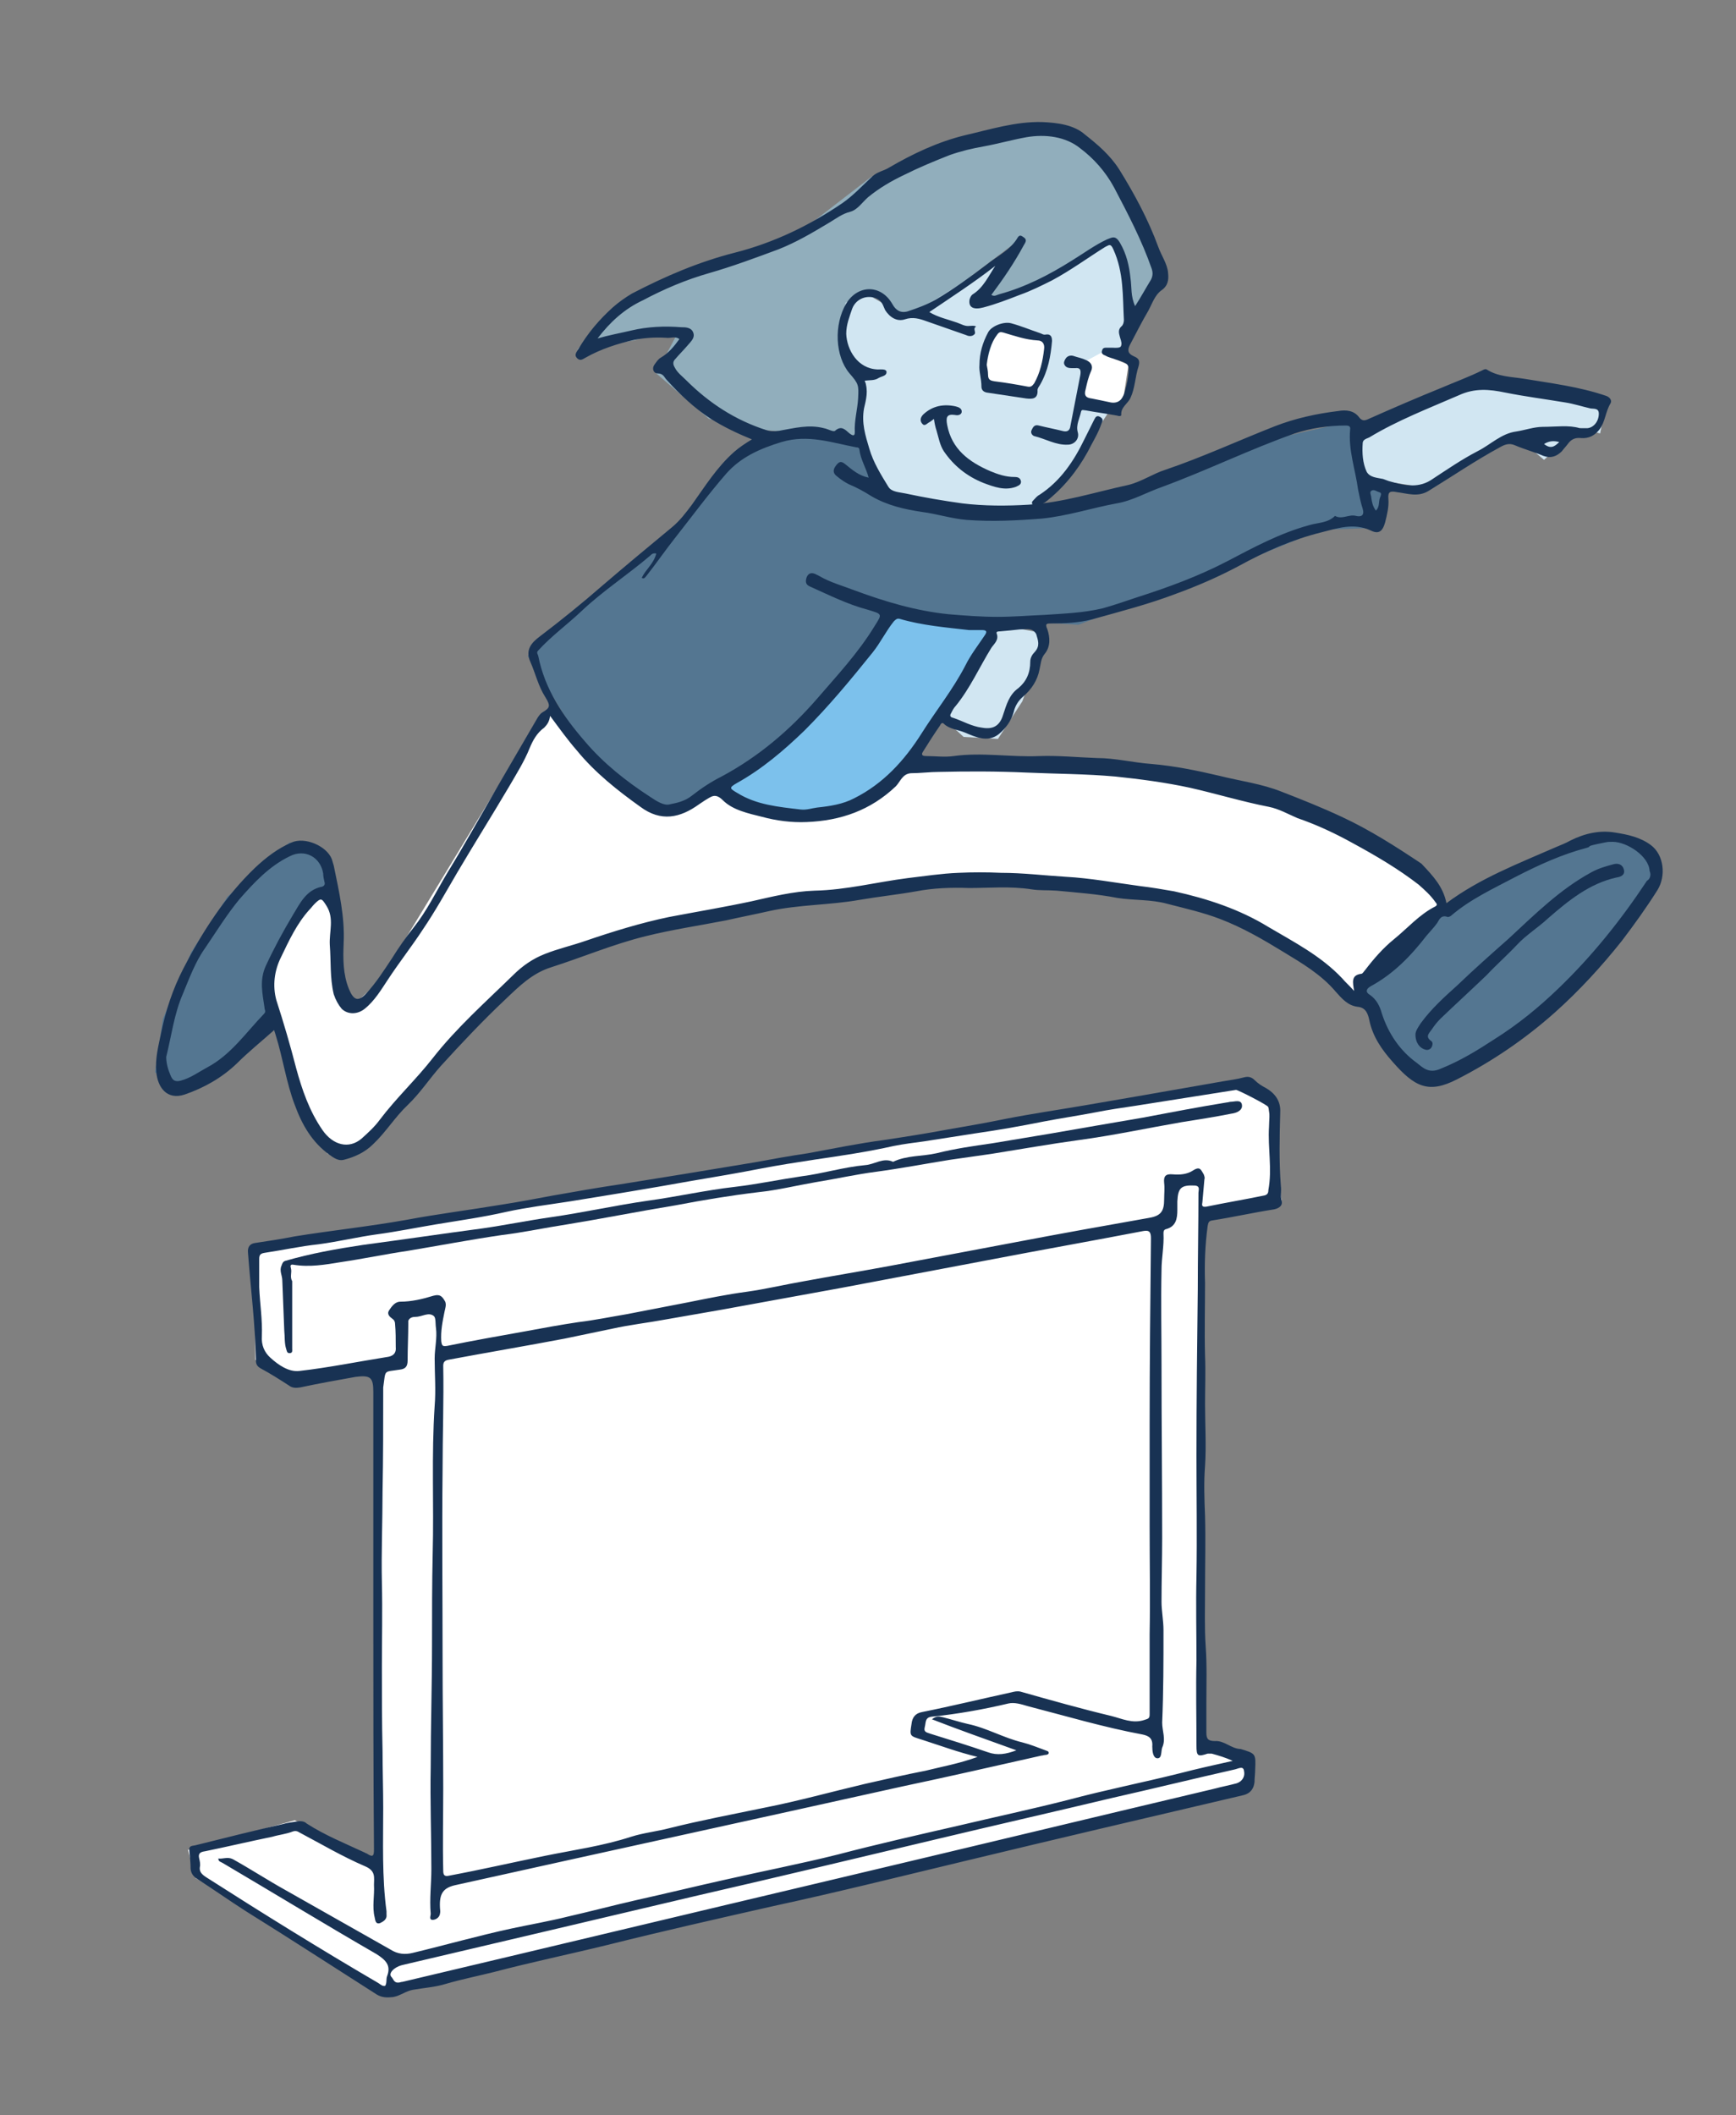 <?xml version="1.0" encoding="UTF-8"?>
<svg xmlns="http://www.w3.org/2000/svg" xmlns:xlink="http://www.w3.org/1999/xlink" version="1.1" id="Ebene_1" x="0px" y="0px" viewBox="0 0 263.2 320.6" style="enable-background:new 0 0 263.2 320.6;" xml:space="preserve">
<rect x="0" y="0" width="263.2" height="320.6" fill="#808080" stroke="none"/>
<style type="text/css">
	.st0{fill:#547691;}
	.st1{fill:#91AEBC;}
	.st2{fill:#D1E6F2;}
	.st3{fill:#FFFFFF;}
	.st4{fill:#7CC1EC;}
	.st5{fill:#183253;}
</style>
<g id="Ebene_2">
	<polyline class="st0" points="129.6,66.4 116.2,66.2 110.7,70.2 101.6,81 80,99.4 88.7,113.5 95.6,119.9 101.6,123 116.3,115.2    135.6,93 163.5,94.7 187.8,85.4 200.3,80.3 208.8,80 210.5,73.7 205.8,72.3 205.1,63.8 191,67 169.2,75.4 153.5,77.8 133.6,75.3    132,69.6  "></polyline>
	<polyline class="st0" points="205.5,148.4 217.7,137.9 239.9,127.9 247.8,127.1 251.2,130.6 251.2,133.6 241.7,146.2 226.7,158.6    219.9,162.1 215.2,163.8  "></polyline>
	<polyline class="st0" points="49.8,134.4 48.6,129.1 43.9,127.7 34.5,135.9 29,144.3 24.7,154.4 23.5,162.5 26.4,165.5 33.2,162.1    41.4,156.1 40.7,148.4 45.8,137.2  "></polyline>
	<polyline class="st1" points="87.5,53 95.7,44.6 118.1,37.6 132.1,26.8 151.3,19.4 162.3,20 169.5,25.8 176.9,41.5 171.3,48    169.5,37 157,42.8 148.1,46.1 155.1,35.9 142.7,45.3 136.5,48.1 132.8,44.9 128.3,47.4 127.7,53.5 131.3,58.2 129.6,66.4    116.2,65.2 107.5,63.5 99.5,56.6 103.2,49.6 96.1,51.6  "></polyline>
	<polyline class="st2" points="206.5,67 205.8,72.3 216.7,74 229.8,66.1 234.1,69.7 239.5,64.9 242.6,65.7 243.6,60.6 224.9,57.6    208.6,64  "></polyline>
	<polyline class="st2" points="148,45.9 157,42.8 168.8,36.8 171.1,45.4 169.7,54.1 167.9,53.6 165.4,55.3 163.3,61.7 168.2,62.3    163.2,69.8 157.5,76.4 153.5,77.8 139.8,76.7 133.6,75.3 129.6,65.4 131.3,58.2 127.7,53.5 128.2,45.9 130.8,44.2 137.5,48.1    146.5,42.5 153.3,38 151.9,40.8  "></polyline>
	<polyline class="st3" points="152.1,49.3 158.6,51.7 158.5,55.1 156.3,60.1 149.8,58.9 149.5,55.3 150.9,50.4  "></polyline>
	<polyline class="st2" points="150.2,96.3 151.5,94.7 158.7,96.1 157,100.8 155,106.3 151.3,112 146.1,111.7 142.5,108.4    148.9,98.1  "></polyline>
	<polyline class="st4" points="135.6,93 151.5,94.7 146.2,104.3 135.8,119.2 125.5,123.3 115.4,123.9 109,119.2 124,107.5  "></polyline>
	<polyline class="st3" points="166.9,53.5 171.1,55.3 170.4,59.8 169.2,62.3 163.3,61.7 164.5,54.8  "></polyline>
	<polyline class="st3" points="83.4,108.5 79.7,112.3 57.7,148.5 53.1,152.8 51,149.2 51,139.4 48.8,134.4 43.3,140.7 40.7,148.4    44.1,164.2 49.7,174.9 53.3,174.7 60.2,168.1 72.4,154.3 83.3,145.4 99.8,140.9 128.9,135.1 152.9,133.6 171.7,135.5 188.2,139.4    205.3,151.1 218.9,137.1 208.3,128.2 190.7,121 172.5,117.5 153.5,116.2 138.1,116.3 129.1,122.5 121,124 112.9,122.2 109,119.2    101.6,123 92.9,118.8  "></polyline>
	<polyline class="st3" points="38.7,189.2 189.5,164.2 192.3,167.8 194.3,181.9 182.6,184.9 181.8,264.5 188.8,266.9 189.5,270.2    58.4,301.6 29.7,284.7 28.5,280.4 44.7,275.9 57,282.3 57.2,207.3 44.8,209.9 38.7,206.1  "></polyline>
</g>
<g>
	<path class="st5" d="M219.3,136.9c5.1-3.8,10.9-6,16.6-8.5c0.7-0.3,1.5-0.6,2.2-1c2.2-1.1,4.5-1.6,6.8-1.2c1.9,0.3,3.8,0.7,5.4,1.9   c2,1.5,2.3,4.7,1,6.8c-1.7,2.7-3.5,5.2-5.4,7.7c-3.1,3.9-6.5,7.6-10.2,10.9c-4.5,4-9.5,7.4-14.8,10.1c-4.3,2.2-6.4,1.2-9.8-2.7   c-1.6-1.8-3-3.8-3.5-6.3c-0.2-0.9-0.5-1.9-1.8-2c-1.5-0.2-2.4-1.3-3.3-2.3c-2.2-2.6-5.1-4.3-7.9-6c-3.1-1.9-6.2-3.7-9.6-5   c-2.6-1-5.3-1.6-8-2.3c-2.5-0.7-5.1-0.5-7.6-0.9c-3.1-0.6-6.1-0.8-9.2-1.1c-1.3-0.1-2.6,0-3.8-0.2c-3.2-0.5-6.4-0.2-9.5-0.2   c-2.7-0.1-5.4,0-8,0.5c-2.8,0.5-5.7,0.8-8.6,1.3c-4.5,0.8-9.2,0.7-13.7,1.7c-2.2,0.5-4.3,0.9-6.5,1.4c-4.1,0.8-8.2,1.4-12.2,2.4   c-4.9,1.2-9.6,3.2-14.3,4.7c-2.9,0.9-4.9,2.9-7,4.9c-3.4,3.2-6.6,6.6-9.7,10c-1.8,2-3.2,4.2-5.1,6c-1.9,1.8-3.3,4.1-5.2,5.9   c-1.3,1.3-2.9,2-4.5,2.4c-0.8,0.2-1.5-0.3-2.2-0.8c-2.6-1.9-4.1-4.5-5.2-7.5c-1.3-3.4-1.8-7.1-2.9-10.6c-0.1-0.4-0.3-0.8-0.2-0.8   c-1.9,1.7-3.9,3.3-5.7,5.1c-2.3,2.2-5,3.7-7.9,4.7c-2.7,0.9-4.1-1.1-4.3-3.4c-0.2-2,0.3-3.9,0.7-5.8c0.7-3.5,1.8-6.8,3.4-9.9   c2.9-5.6,6.3-10.9,10.9-15.3c1.6-1.5,3.4-2.9,5.5-3.8c2-0.9,5.3,0.5,6.1,2.5c0.1,0.3,0.2,0.7,0.3,1c0.8,3.9,1.7,7.8,1.5,11.8   c-0.1,2.3-0.1,4.7,0.8,6.9c0.7,1.7,1.4,2,2.6,0.7c1.5-1.6,2.7-3.5,3.9-5.3c1-1.6,2.1-3.2,3.3-4.7c2-2.5,3.4-5.4,5-8.1   c2.7-4.4,5.2-8.9,7.8-13.4c2-3.4,4-6.9,6-10.3c0.2-0.3,0.4-0.6,0.7-0.8c1.2-0.7,1.3-1,0.5-2.3c-1.1-1.7-1.5-3.6-2.3-5.4   c-0.8-1.8,0.2-2.9,1.4-3.8c3.3-2.5,6.5-5.1,9.6-7.8c3.5-3,7-5.9,10.5-8.8c1.2-1,2.1-2.2,3-3.4c2-2.8,3.8-5.7,6.4-8   c0.8-0.7,1.7-1.3,2.7-1.9c-2.2-0.9-4.3-1.9-6.2-3.1c-2.5-1.6-4.7-3.7-6.7-5.9c-0.4-0.4-0.5-1-1.4-1c-0.6,0-0.9-0.7-0.5-1.3   c0.3-0.4,0.6-0.9,1-1.1c1.2-0.7,2-1.7,2.8-2.8c-0.6-0.5-1.3-0.1-2-0.2c-1.6-0.1-3.2,0-4.8,0.3c-2.6,0.6-5.1,1.4-7.4,2.7   c-0.4,0.2-0.8,0.6-1.3,0.1c-0.5-0.5-0.1-0.9,0.2-1.4c1.4-2.4,3.2-4.5,5.2-6.3c0.9-0.8,1.9-1.5,2.9-2.1c5-2.6,10.1-4.8,15.6-6.2   c5.9-1.5,11.3-4.1,16.3-7.5c1.6-1.1,3.1-2.7,4.6-4.1c0.8-0.7,1.7-0.8,2.5-1.3c3.6-2.1,7.4-3.9,11.5-4.9c3.9-0.9,7.7-2.1,11.7-2   c2.3,0.1,4.8,0.4,6.5,1.9c1.9,1.5,3.8,3.1,5.2,5.3c2.3,3.7,4.4,7.6,5.9,11.7c0.5,1.4,1.4,2.6,1.5,4c0.1,1,0,1.9-1,2.6   c-1,0.7-1.4,2-2,3.1c-1,1.7-1.9,3.5-2.8,5.2c-0.4,0.8-0.3,1.3,0.6,1.7c0.7,0.3,1,0.6,0.7,1.6c-0.5,1.5-0.5,3.2-1.2,4.7   c-0.4,0.9-1.5,1.4-1.4,2.6c0,0.2-0.4,0.2-0.6,0.1c-1.6-0.3-3.2-0.5-4.8-0.8c-0.3,0-0.6-0.2-0.7,0.2c-0.2,1-0.8,2-0.5,3.1   c0.3,1-0.5,1.9-1.5,1.9c-1.8,0.1-3.4-0.9-5.1-1.3c-0.3-0.1-0.6-0.5-0.4-0.9c0.2-0.4,0.4-0.9,1.1-0.7c1.2,0.3,2.3,0.5,3.5,0.8   c0.7,0.2,1.2,0.1,1.3-0.8c0.5-2.6,1-5.1,1.5-7.7c0.1-0.7,0-1.1-0.8-1c-0.2,0-0.3,0-0.5,0c-0.5,0-0.9-0.1-1.1-0.5   c-0.2-0.3,0-0.7,0.2-1c0.3-0.4,0.8-0.5,1.3-0.3c0.6,0.2,1.2,0.3,1.8,0.6c0.7,0.3,1.1,0.9,0.7,1.7c-0.4,0.9-0.6,1.8-0.8,2.7   c-0.3,1,0.1,1.3,0.9,1.4c1,0.2,2,0.4,2.9,0.6c1.2,0.2,1.8-0.5,2.1-1.5c0.2-0.7,0.4-1.5,0.5-2.2c0.3-2.1,0.2-2.2-1.8-2.8   c-0.5-0.2-1.1-0.3-1.6-0.6c-0.3-0.1-0.7-0.3-0.5-0.8c0.1-0.4,0.4-0.4,0.7-0.4c0.3,0,0.6,0,0.8,0c1.5,0.1,1.7-0.1,1.2-1.6   c-0.2-0.7-0.3-1.2,0.3-1.7c0.2-0.2,0.3-0.6,0.3-0.9c-0.2-3.6,0-7.2-1.6-10.7c-0.4-0.9-0.6-0.7-1.2-0.4c-2.7,1.7-5.3,3.6-8.1,5.1   c-1.6,0.8-3.2,1.6-4.9,2.2c-1.8,0.7-3.6,1.4-5.5,1.9c-1.5,0.4-2.3,0-2.1-1.2c0.1-0.3,0.2-0.6,0.5-0.8c1.6-1,2.4-2.8,3.4-4.3   c-3.2,2.5-6.6,4.7-10,7c1.3,0.8,2.8,1.1,4.2,1.6c0.6,0.2,1.2,0.6,1.9,0.5c0.3,0,0.7-0.1,1,0.1c-0.6,0.3,0.1,0.9-0.3,1.2   c-0.3,0.3-0.8,0.3-1.2,0.1c-2-0.7-4-1.4-6-2.1c-1.1-0.4-2.1-0.7-3.3-0.3c-1.2,0.4-2.3-0.3-3-1.4c-0.3-0.6-0.4-1.3-1.2-1.7   c-1.4-0.7-3.2-0.1-3.8,1.5c-0.4,1.2-0.9,2.4-0.9,3.8c0.1,2.4,1.7,5.3,4.8,5.4c0.4,0,1.2-0.1,1.3,0.3c0.1,0.7-0.7,0.7-1.2,1   c-0.6,0.4-1.3,0.3-2.1,0.4c0.6,1.5,0.2,2.9-0.1,4.2c-0.4,2.2,0.2,4.1,0.8,6.1c0.6,2.1,1.8,4,2.9,5.8c0.5,0.8,1.7,0.8,2.6,1   c2.8,0.6,5.7,1.1,8.6,1.5c3.3,0.4,6.7,0.4,10,0.2c5.2-0.3,10.1-1.9,15.2-3c2-0.5,3.7-1.7,5.6-2.3c5.6-1.9,11-4.4,16.6-6.6   c3.1-1.2,6.3-1.9,9.6-2.3c1.2-0.2,2.4-0.1,3.2,1c0.4,0.5,0.8,0.5,1.4,0.2c3.6-1.6,7.3-3.2,11-4.7c2.1-0.9,4.3-1.7,6.3-2.7   c0.2-0.1,0.4-0.2,0.6-0.1c1.7,1.1,3.7,1.1,5.6,1.4c4.2,0.7,8.4,1.2,12.5,2.6c0.6,0.2,0.9,0.7,0.7,1.1c-0.8,1.3-0.8,2.8-1.7,4   c-0.7,0.9-1.6,1.4-2.8,1.3c-0.9-0.1-1.5,0.2-2,0.9c-0.3,0.4-0.6,0.7-0.9,1.1c-0.8,0.8-1.7,1.1-2.8,0.7c-1.4-0.6-2.9-1-4.3-1.6   c-0.9-0.4-1.6-0.1-2.3,0.3c-3.7,2-7.2,4.4-10.8,6.6c-1.6,1-3.2,0.4-4.8,0.2c-1-0.2-1.4-0.1-1.3,1c0.1,1.2-0.2,2.4-0.5,3.6   c-0.4,1.4-1,1.8-2.2,1.2c-2.6-1.2-5.1-0.3-7.5,0.3c-4.4,1.1-8.5,2.9-12.5,5.1c-3,1.6-6.2,3-9.5,4.2c-4.2,1.6-8.5,2.7-12.8,3.9   c-2,0.5-4.1,0.6-6.1,0.6c-0.7,0-1,0-0.6,0.9c0.4,1.2,0.5,2.6-0.4,3.7c-0.6,0.7-0.6,1.6-0.8,2.4c-0.3,1.6-1.2,3-2.5,4.1   c-0.7,0.6-1.2,1.4-1.4,2.3c-0.4,1.4-1.2,2.5-2.3,3.4c-1.7,1.3-3.5,0.4-5.2-0.3c-1-0.4-2.3-0.5-3.1-1.3c-0.3-0.3-0.5,0.1-0.6,0.3   c-0.9,1.3-1.8,2.7-2.6,4c-0.3,0.5,0.1,0.6,0.5,0.6c1.4,0,2.8,0.2,4.2,0c4.3-0.6,8.7,0.2,13,0c2.9-0.1,5.8,0.2,8.7,0.3   c2.8,0,5.5,0.7,8.3,0.9c3.5,0.3,6.9,1,10.3,1.8c3.2,0.8,6.4,1.2,9.4,2.4c3.1,1.2,6.1,2.4,9.1,3.8c4.3,2,8.2,4.5,12.1,7.1   C217.3,132.8,218.8,134.4,219.3,136.9z M83.4,108.5c-0.1,0.9-0.5,1.4-0.9,1.8c-1.1,0.8-1.7,1.9-2.2,3.1c-0.8,2-2,3.9-3.1,5.8   c-2.6,4.4-5.3,8.7-7.9,13.1c-1.7,2.9-3.3,5.8-5.2,8.6c-1.7,2.6-3.6,5-5.3,7.6c-1,1.5-2,3.2-3.5,4.4c-1.1,0.9-2.6,0.9-3.5,0   c-0.5-0.6-0.9-1.3-1.2-2.2c-0.6-2.5-0.4-5-0.6-7.5c-0.1-2,0.7-4-0.5-5.9c-0.7-1.1-0.8-1.3-1.8-0.3c-0.3,0.3-0.5,0.6-0.8,0.9   c-1.9,2.1-3.1,4.7-4.3,7.2c-1,2-1.3,4.3-0.7,6.5c1.1,3.4,2.1,6.8,3,10.3c0.9,3.3,2,6.5,4,9.4c1.6,2.3,4,2.9,5.9,1.3   c1-0.9,2-1.8,2.8-2.9c2.5-3.3,5.5-6.1,8-9.3c3.6-4.6,8-8.5,12.2-12.6c1.4-1.4,3-2.5,4.8-3.2c2-0.8,4.2-1.3,6.2-2   c4.1-1.4,8.3-2.7,12.6-3.6c4.2-0.8,8.4-1.5,12.6-2.4c3.1-0.7,6.3-1.5,9.5-1.6c4.8-0.1,9.4-1.3,14.1-1.9c2.6-0.3,5.1-0.7,7.7-0.8   c2.2-0.1,4.3-0.1,6.5,0c3.3,0,6.5,0.4,9.8,0.6c3.7,0.2,7.5,0.9,11.2,1.4c1.7,0.2,3.5,0.5,5.2,0.8c5,1.1,9.9,2.7,14.3,5.4   c3.9,2.3,8,4.4,11.2,7.8c0.5,0.6,1.1,1.1,1.8,1.9c-0.2-1.3-0.5-2.4,1.1-2.6c0.2,0,0.4-0.4,0.6-0.6c1.3-1.7,2.7-3.3,4.3-4.6   c2.1-1.7,3.9-3.8,6.3-5c0.5-0.3,0.1-0.5,0-0.7c-0.7-1-1.6-1.8-2.5-2.6c-3.1-2.4-6.5-4.4-10-6.3c-2.7-1.5-5.5-2.8-8.4-3.8   c-1.4-0.6-2.8-1.4-4.3-1.7c-4.1-0.8-8-2-12-2.9c-3.7-0.8-7.5-1.3-11.3-1.7c-4.5-0.4-9-0.4-13.5-0.6c-4.4-0.2-8.8-0.2-13.2-0.1   c-1.4,0-2.9,0.2-4.3,0.2c-1.3,0.1-1.6,1.3-2.3,2c-3.8,3.6-8.3,5.2-13.5,5.4c-2.3,0.1-4.6-0.2-6.8-0.8c-2-0.5-4.4-1-5.9-2.5   c-1.2-1.2-1.8-0.5-2.7,0c-0.3,0.2-0.6,0.4-0.9,0.6c-2.9,2.1-5.8,2.7-8.9,0.4c-3.5-2.5-6.9-5.2-9.6-8.5   C86.1,112.2,84.8,110.4,83.4,108.5z M99.5,83.9c-0.5-0.1-0.7,0.1-0.9,0.3c-3.4,2.9-7.1,5.3-10.3,8.3c-2.2,2.1-4.7,3.9-6.7,6.1   c-0.3,0.3-0.1,0.5,0,0.8c1,5.1,3.8,9.2,7.1,13c2.8,3.3,6.2,6,9.9,8.4c0.9,0.6,2.1,1.4,3,1.1c1.1-0.2,2.3-0.5,3.3-1.3   c1.4-1.1,2.9-2.1,4.5-2.9c5.6-3,10.3-7,14.4-11.7c3.1-3.6,6.3-7,8.8-11.1c1.2-1.9,1.2-1.8-1.1-2.5c-3-0.8-5.8-2.2-8.7-3.5   c-0.7-0.3-0.7-0.8-0.5-1.4c0.2-0.5,0.6-0.8,1.3-0.5c0.2,0.1,0.4,0.2,0.6,0.3c1.7,1,3.6,1.5,5.4,2.2c4.6,1.7,9.3,3.1,14.2,3.6   c2.4,0.2,4.9,0.4,7.4,0.4c2.4,0,4.8-0.2,7.2-0.3c2.9-0.2,5.9-0.3,8.8-1c1.8-0.5,3.5-1.1,5.3-1.7c4.7-1.5,9.3-3.2,13.7-5.5   c4-2.1,7.9-4.2,12.3-5.4c1.3-0.4,2.8-0.3,3.9-1.4c1.1,0.6,2.1-0.3,3.2,0c0.8,0.2,1.3-0.1,1-1.1c-0.3-0.9-0.5-1.9-0.7-2.9   c-0.4-3-1.5-6-1.2-9.1c0.1-0.6-0.4-0.6-0.7-0.6c-2.6,0-5.3,0.4-7.7,1.2c-6.8,2.4-13.3,5.6-20.1,8.1c-2.3,0.8-4.5,2.1-6.9,2.5   c-3.8,0.7-7.4,1.9-11.3,2.3c-3.8,0.3-7.6,0.5-11.5,0.2c-2.3-0.2-4.4-0.9-6.7-1.2c-2.7-0.4-5.3-1-7.7-2.4c-1.1-0.7-2.2-1.3-3.4-1.8   c-0.6-0.3-1.2-0.7-1.8-1.2c-0.7-0.5-0.6-1.1-0.1-1.7c0.4-0.5,0.7-0.7,1.4-0.1c1,0.8,2,1.7,3.5,2c-0.4-1.5-1.2-2.7-1.4-4.2   c0-0.3-0.2-0.4-0.5-0.4c-3.7-0.7-7.3-2-11.3-0.8c-3.3,1-6.2,2.3-8.4,4.8c-2.7,3.1-5.2,6.5-7.8,9.8c-1.5,1.9-2.8,3.8-4.3,5.7   c-0.2,0.2-0.3,0.5-0.7,0.3C97.8,86.4,99.1,85.5,99.5,83.9z M90.6,51.3c1.7-0.5,3.4-0.8,5.1-1.2c2.5-0.6,5.1-0.7,7.6-0.5   c0.6,0,1.5,0,1.8,0.8c0.3,0.8-0.3,1.3-0.8,1.9c-0.6,0.7-1.3,1.4-1.9,2.1c-0.4,0.4-0.4,0.8-0.1,1.3c0.4,0.8,1.1,1.3,1.7,1.9   c3.5,3.5,7.5,6.1,12.2,7.6c0.6,0.2,1.2,0.2,1.9,0.1c2.3-0.4,4.5-1,6.8-0.4c0.6,0.1,1.4,0.6,1.7,0.4c1-0.9,1.6-0.1,2.2,0.4   c0.3,0.2,0.8,0.6,0.8-0.2c-0.1-1.7,0.4-3.4,0.5-5.1c0.1-2,0.1-2.2-1.3-3.8c-2.2-2.6-2.4-7.4-0.5-10.6c1.8-2.9,5.3-2.9,7,0.1   c0.5,0.9,1.2,1.4,2.3,1.1c1.5-0.5,2.9-1,4.3-1.8c2.7-1.6,5.2-3.4,7.7-5.3c1.6-1.3,3.6-2.2,4.7-4.1c0.2-0.3,0.4-0.4,0.8-0.1   c0.7,0.4,0.4,0.8,0.1,1.3c-1.4,2.6-3.1,5.1-4.9,7.5c0.5,0.3,0.8,0,1.2-0.1c4-1.1,7.5-2.9,11-5.1c1.8-1.1,3.4-2.3,5.3-3.2   c0.8-0.3,1.3-0.7,2,0.5c1,1.7,1.4,3.5,1.6,5.4c0.2,1.3,0,2.7,0.7,4.2c0.9-1.4,1.6-2.7,2.4-4c0.3-0.6,0.3-1.1,0.1-1.7   c-1.5-4.3-3.6-8.3-5.7-12.3c-1.3-2.4-3.1-4.4-5.1-5.9c-2.2-1.8-5.3-2.2-8.2-1.7c-2.2,0.4-4.3,1-6.5,1.4c-1.7,0.3-3.4,0.7-5.1,1.3   c-2.3,0.9-4.7,1.9-6.9,3c-1.9,0.9-3.8,2-5.5,3.4c-0.9,0.8-1.6,1.9-2.7,2.2c-1.2,0.3-2.1,1-3.1,1.6c-2.5,1.5-5,3-7.8,4.1   c-3.5,1.3-7,2.6-10.5,3.6c-3.5,1-6.8,2.4-10,4.1C94.7,46.8,92.5,48.8,90.6,51.3z M250.1,132c-0.1-2.2-3.4-4.4-5.6-4.4   c-0.9,0-0.5,0-1.2,0.1c-3.5,0.7-1.7,0.5-2.7,0.8c-3.8,1-7.3,2.6-10.8,4.4c-3.4,1.8-6.9,3.4-9.8,5.9c-0.1,0.1-0.4,0.2-0.5,0.2   c-1-0.4-1.3,0.4-1.6,0.9c-0.5,0.7-1.1,1.3-1.6,1.9c-2.4,3.1-5,5.8-8.5,7.7c-0.7,0.4-0.8,0.9-0.1,1.3c1,0.7,1.5,1.7,1.8,2.8   c1,3.1,2.8,5.7,5.3,7.5c0.9,0.7,1.8,1.7,3.6,0.9c3-1.2,5.6-2.8,8.2-4.5c3.5-2.2,6.7-4.8,9.7-7.7c5.1-4.9,9.5-10.4,13.4-16.3   C250.1,133.3,250.4,132.7,250.1,132z M121.4,122.7c0.9,0.1,1.7-0.2,2.5-0.3c1.9-0.2,3.9-0.5,5.6-1.4c4.4-2.2,7.6-5.7,10.2-9.8   c2.2-3.5,4.8-6.7,6.7-10.4c0.8-1.6,1.9-3,2.9-4.5c0.5-0.7,0.1-0.8-0.5-0.8c-0.6,0-1.3,0-1.9,0c-3.5-0.4-7.1-0.7-10.5-1.7   c-0.4-0.1-0.6,0.1-0.9,0.4c-1.2,1.5-2,3.2-3.2,4.7c-3.3,4.1-6.6,8.1-10.3,11.8c-3.1,3-6.5,5.9-10.3,8c-1.2,0.7-1.1,0.8,0.1,1.5   C114.7,122,118,122.3,121.4,122.7z M25.2,160.2c0,1,0.3,2,0.7,2.9c0.3,0.7,0.7,0.9,1.5,0.7c1.5-0.4,2.7-1.3,4-2   c3.6-1.9,5.9-5.3,8.6-8.1c0.4-0.4,0.1-0.6,0.1-1c-0.3-2.1-0.8-4.1,0.2-6.3c1.2-2.6,2.6-5.2,4.1-7.7c1.1-1.8,2-3.8,4.4-4.3   c0.4-0.1,0.5-0.4,0.4-0.7c-0.1-0.4-0.2-0.9-0.2-1.3c-0.4-2.5-2.8-3.8-5.1-2.6c-3.1,1.5-5.4,4-7.6,6.5c-1.9,2.3-3.5,4.9-5.2,7.4   c-1.5,2.1-2.4,4.6-3.4,7C26.4,153.7,26,157,25.2,160.2z M239.5,64.9c0.6,0,0.9,0,1.2,0c0.9-0.1,1.7-1,1.7-2.2   c0-0.9-0.8-0.7-1.3-0.8c-1.3-0.3-2.5-0.7-3.8-0.9c-3-0.5-6.1-0.9-9.1-1.5c-2.4-0.5-4.6-0.7-7,0.4c-4.6,2-9.3,3.8-13.6,6.4   c-0.4,0.2-1,0.3-1,0.9c-0.1,1.5,0,3,0.6,4.3c0.5,0.9,1.6,0.9,2.5,1.1c0.3,0.1,0.5,0.2,0.8,0.3c2.1,0.6,4.3,1.2,6.4-0.1   c2.3-1.5,4.6-3.1,7.1-4.4c2-1,3.6-2.7,5.9-3c1.3-0.2,2.7-0.7,4-0.7C235.9,64.7,237.9,64.4,239.5,64.9z M154.6,95.4   c-0.8,0.1-1.9,0.2-3,0.3c-0.2,0-0.6,0-0.5,0.3c0.4,1-0.4,1.6-0.8,2.2c-1.8,2.9-3.2,6.1-5.4,8.8c-0.3,0.3-0.5,0.7-0.7,1.1   c-0.2,0.3-0.2,0.6,0.3,0.7c1.5,0.5,2.8,1.3,4.4,1.5c1.7,0.3,2.7-0.3,3.2-2c0.5-1.5,0.9-3,2.3-4c1.2-1,1.8-2.3,1.8-4   c0-0.6,0.3-1.1,0.7-1.5c0.8-0.9,0.5-1.7,0.2-2.7C156.5,95.1,155.7,95.4,154.6,95.4z M208.6,77.4c0.6-0.6,0.4-1.3,0.6-1.9   c0.1-0.3,0.4-0.8-0.1-0.9c-0.4-0.1-0.8-0.5-1.2-0.2c-0.3,0.2,0,0.7,0,1C208,76.1,208.1,76.7,208.6,77.4z M234.1,67.3   c1,0.8,1.6,0.4,2.3-0.3C235.6,66.8,234.9,66.8,234.1,67.3z"></path>
	<path class="st5" d="M56.6,245c0-11.3,0-22.7,0-34c0-2.2-0.4-2.6-2.7-2.3c-2.8,0.5-5.6,1-8.4,1.6c-0.6,0.1-1.2,0.1-1.7-0.3   c-1.4-0.9-2.8-1.8-4.3-2.6c-0.5-0.3-0.7-0.6-0.7-1.2c-0.1-5.5-0.8-10.9-1.2-16.3c-0.1-0.9,0.3-1.4,1.1-1.5c2-0.3,4-0.6,6-1   c5.6-0.9,11.3-1.5,16.9-2.5c4.8-0.9,9.6-1.5,14.4-2.3c2.6-0.4,5.2-0.9,7.9-1.4c3.4-0.6,6.8-1.2,10.2-1.7c3.1-0.5,6.2-1,9.3-1.5   c3.6-0.6,7.3-1.2,10.9-1.8c2.7-0.5,5.5-1,8.2-1.4c3.8-0.7,7.7-1.5,11.5-2c3.3-0.5,6.5-1,9.7-1.6c2.9-0.5,5.8-1,8.7-1.6   c4.1-0.8,8.2-1.4,12.3-2.1c2.9-0.5,5.8-1,8.7-1.5c4-0.7,8-1.4,12-2.1c1.1-0.2,2.1-0.3,3.2-0.6c0.7-0.2,1.2,0,1.6,0.4   c0.5,0.5,1.1,0.9,1.7,1.2c1.4,0.8,2.3,2,2.2,3.7c-0.1,3.7-0.2,7.4,0.1,11.2c0.1,0.7-0.1,1.4,0.1,2.2c0.2,0.6-0.2,1.1-1.1,1.3   c-3.2,0.5-6.3,1.2-9.5,1.7c-0.5,0.1-0.5,0.4-0.6,0.8c-0.4,2.9-0.5,5.8-0.4,8.7c0,3.7-0.1,7.3,0,11c0.1,2.4,0,4.9,0,7.3   c0,3.1,0.2,6.3,0,9.4c-0.2,2.5-0.1,5.1,0,7.6c0.1,3.7,0,7.3,0,11c0,2.9-0.1,5.9,0.1,8.8c0.2,2.8,0.1,5.7,0.1,8.5c0,1.5,0,3,0,4.5   c0,0.9,0.2,1.3,1.3,1.3c1.4-0.1,2.4,1.1,3.8,1.2c0,0,0.1,0,0.1,0c2.3,0.7,2.3,0.7,2.2,3.1c0,0.6-0.1,1.3-0.1,1.9   c-0.1,0.9-0.5,1.7-1.7,2c-14.1,3.3-28.2,6.6-42.3,10c-9.6,2.3-19.2,4.7-28.9,6.8c-8.4,1.9-16.8,3.8-25.2,5.9   c-5.7,1.4-11.5,2.6-17.2,4.1c-2.4,0.6-4.9,1.1-7.3,1.8c-1.6,0.5-3.3,0.6-5,0.9c-1.1,0.2-1.9,0.9-3,1.1c-0.9,0.1-1.7,0.1-2.5-0.4   c-6.6-4.2-13.2-8.5-19.8-12.6c-2.5-1.6-4.9-3.3-7.4-4.9c-0.6-0.4-0.9-0.8-1-1.5c0-0.9-0.1-1.9-0.2-2.8c-0.1-0.8,0.5-0.7,0.9-0.8   c4.4-1.1,8.8-2.2,13.2-3.2c0.7-0.2,1.4-0.3,2.1-0.4c0.6-0.1,1.2-0.1,1.6,0.3c2.8,1.8,5.8,3,8.8,4.4c0.1,0.1,0.3,0.1,0.4,0.2   c0.9,0.6,1,0.2,1-0.7C56.6,268.4,56.6,256.7,56.6,245C56.6,245,56.6,245,56.6,245z M148.2,266.3c-2.9-0.7-5.6-1.7-8.4-2.6   c-1.9-0.6-1.9-0.5-1.6-2.4c0.1-0.9,0.5-1.6,1.6-1.8c4.5-0.9,9-2,13.6-3c0.4-0.1,0.8-0.2,1.3-0.1c4.6,1.3,9.2,2.6,13.8,3.7   c1.6,0.4,3.2,1.2,5,0.6c0.7-0.2,0.8-0.3,0.8-0.9c0-4,0-8.1,0-12.1c0.1-5.5,0-10.9,0-16.4c0-5.1,0-10.3,0-15.4   c0-9.4,0.1-18.8,0.2-28.2c0-0.9-0.2-1.3-1.2-1.1c-7.8,1.5-15.7,2.9-23.5,4.4c-7.4,1.4-14.8,2.8-22.2,4.2c-6,1.1-12.1,2.2-18.1,3.3   c-2.9,0.5-5.7,1-8.6,1.5c-2.7,0.5-5.4,0.8-8.1,1.4c-2.4,0.5-4.8,1-7.2,1.5c-5.8,1.1-11.7,2.1-17.6,3.2c-0.5,0.1-0.8,0.3-0.8,0.9   c0.1,5.3-0.1,10.6-0.1,15.9c-0.1,9.3,0,18.6,0,28c0,6.7,0.1,13.5,0.1,20.2c0,4.1-0.1,8.3,0,12.4c0,0.6,0.1,1,0.9,0.8   c4.8-0.9,9.6-2,14.5-3c4.4-0.9,8.8-1.5,13.1-2.9c1.9-0.6,3.9-0.8,5.8-1.3c4.8-1.2,9.6-2.1,14.4-3.1c5.1-1,10.1-2.4,15.2-3.6   c3.1-0.7,6.1-1.4,9.2-2C142.7,267.8,145.5,267.3,148.2,266.3z M141.3,260.6c0.7-0.6,1.2-0.4,1.7-0.3c1.2,0.3,2.4,0.7,3.7,1   c2.9,0.6,5.4,2.1,8.3,2.8c1.2,0.3,2.4,0.8,3.5,1.2c0.2,0.1,0.5,0.1,0.5,0.4c0,0.2-0.3,0.3-0.5,0.3c-0.2,0-0.4,0.1-0.6,0.1   c-7.1,1.6-14.1,3.2-21.2,4.7c-22.5,5-45,9.9-67.5,14.9c-2,0.4-2.6,1.3-2.5,3.4c0,0.3,0.1,0.6,0,1c-0.1,0.6-0.7,0.9-1.1,0.9   c-0.6,0-0.3-0.6-0.3-0.9c-0.2-2.3,0.1-4.5,0.1-6.8c0-5.1-0.2-10.3-0.1-15.4c0-6.3,0.2-12.5,0.2-18.8c0-4.5,0-9,0.1-13.6   c0.2-7.5-0.2-14.9,0.3-22.4c0.2-2.4,0-4.8,0-7.2c0-1.5,0.4-3.1,0.2-4.6c-0.1-0.6,0-1.5-0.3-1.8c-0.8-0.7-1.8,0.1-2.8,0.1   c-0.4,0-0.9,0.1-1.1,0.6c0,0.1,0,0.3,0,0.5c0,1.8-0.1,3.7-0.1,5.5c0,0.9-0.3,1.3-1.2,1.4c-2.5,0.4-2.1-0.1-2.5,2.7   c0,0.2,0,0.4,0,0.6c0,5,0,10.1-0.1,15.1c0,4.6-0.2,9.3-0.1,13.9c0.1,4.3,0,8.5,0,12.8c0,4.2,0,8.5,0.1,12.7c0,2.9,0.1,5.8,0.1,8.6   c0,5.2-0.2,10.5,0.5,15.7c0,0.2,0,0.3,0,0.5c0.1,0.8-0.6,1.1-1,1.3c-0.7,0.2-0.7-0.5-0.8-0.9c-0.4-1.6,0-3.3-0.1-4.9   c0-1.1,0.3-2.1-1.3-2.8c-3.5-1.5-6.7-3.4-10.1-5.2c-0.3-0.2-0.6-0.2-0.9-0.1c-1,0.4-2.1,0.5-3.1,0.8c-3.4,0.7-6.8,1.5-10.2,2.2   c-0.7,0.1-1.1,0.3-0.9,1.1c0.1,0.4,0.2,0.9,0.1,1.3c-0.1,0.7,0.3,1.1,0.9,1.5c8.6,5.5,17.3,10.9,26.2,16.1c0.3,0.2,0.6,0.5,1,0.4   c0.3-0.5,0.1-1,0.3-1.5c0.6-1.6-0.2-2.4-1.6-3.3c-7.8-4.5-15.5-9.2-23.3-13.8c-0.3-0.2-0.7-0.2-0.7-0.7c0.7,0.1,1.4-0.3,2.2,0.1   c2.7,1.5,5.3,3.2,8,4.7c5.3,3,10.6,6,15.9,9c1.1,0.7,2.2,0.8,3.4,0.5c5-1.2,9.9-2.6,15-3.7c2.8-0.6,5.7-1.1,8.5-1.8   c3.5-0.8,6.9-1.7,10.4-2.5c4.5-1,9-2.1,13.5-3.1c5.7-1.3,11.4-2.4,17-3.8c6.1-1.6,12.3-3,18.4-4.4c5.5-1.3,11.1-2.5,16.6-3.9   c5.6-1.5,11.2-2.6,16.8-4c2.7-0.7,5.4-1.3,8.1-1.9c-1.1-0.5-2.1-0.8-3.2-1.1c-0.2,0-0.4,0-0.6,0c-1.5,0.5-1.7,0.4-1.7-1.2   c0-4.3-0.1-8.6,0-12.9c0-4.3-0.1-8.5,0-12.8c0.1-6.1,0-12.2,0-18.3c0-8.4,0.1-16.8,0.2-25.2c0-4.9,0.1-9.8,0.1-14.6   c0-0.4,0.3-1-0.5-1.1c-2.1-0.1-2.6,0.3-2.7,2.4c0,0.4,0,0.9,0,1.3c0,1.3-0.2,2.5-1.7,2.9c-0.4,0.1-0.4,0.4-0.4,0.7   c0.1,1.8-0.3,3.7-0.3,5.5c-0.1,4.8,0,9.6,0,14.4c0,8.7,0.1,17.5,0.1,26.2c0,3.2-0.1,6.5-0.1,9.7c0,1.4,0.3,2.8,0.3,4.3   c0,4.7,0,9.3-0.2,14c0,1.3,0.6,2.5,0,3.8c-0.2,0.6,0,1.7-0.8,1.6c-0.6-0.1-0.7-1.1-0.7-1.8c0.1-1.2-0.5-1.6-1.5-1.8   c-5.9-1.1-11.6-2.8-17.4-4.3c-1-0.3-2-0.6-2.9-0.4c-3.8,0.9-7.7,1.6-11.6,2c-1.1,0.1-0.9,0.9-1.1,1.6c-0.2,0.8,0.4,0.8,0.9,1   c2.9,0.9,5.8,1.8,8.7,2.8c1.4,0.5,2.7,0.3,4.3-0.3C149.4,263.6,145.4,262.2,141.3,260.6z M192.4,170.8c0-1,0.2-2-0.1-3   c-0.1-0.3-4.6-2.6-4.9-2.6c-5.1,0.8-10.1,1.6-15.2,2.4c-2,0.3-4.1,0.6-6.1,1c-2.6,0.5-5.3,0.9-7.9,1.4c-3.5,0.7-6.9,1.3-10.4,1.8   c-2.6,0.4-5.2,0.8-7.7,1.2c-1.5,0.2-3.1,0.4-4.6,0.7c-4,0.9-8.1,1.5-12.2,2.1c-2.6,0.4-5.2,0.8-7.8,1.3c-3.6,0.7-7.1,1.3-10.7,1.9   c-6.1,1.1-12.2,2.1-18.4,3.1c-3.2,0.5-6.5,0.9-9.7,1.6c-3.5,0.8-7.1,1.3-10.7,1.9c-3,0.5-5.9,1.1-8.9,1.5c-2.9,0.4-5.8,1.1-8.8,1.5   c-2.8,0.3-5.5,0.9-8.2,1.3c-0.6,0.1-0.8,0.3-0.8,0.9c0,1.4,0,2.9,0,4.3c0.1,2.5,0.5,4.9,0.4,7.4c-0.1,1.4,0.4,2.5,1.3,3.3   c1.2,1.1,2.8,2.2,4.4,2c4.4-0.5,8.8-1.4,13.2-2.1c0.9-0.1,1.5-0.5,1.4-1.5c0-1.2,0-2.4-0.1-3.5c0-0.3-0.1-0.6-0.4-0.8   c-0.4-0.3-0.9-0.7-0.5-1.3c0.4-0.6,0.9-1.3,1.7-1.3c1.7,0,3.4-0.4,5-0.9c1.1-0.3,1.4,0.2,1.8,0.9c0.2,0.5,0,1-0.1,1.5   c-0.3,1.5-0.6,2.9-0.5,4.5c0.1,0.7,0.2,0.8,0.9,0.7c3.9-0.8,7.9-1.5,11.8-2.2c2.7-0.5,5.4-1,8.1-1.4c2.5-0.3,4.9-0.8,7.3-1.2   c3.1-0.6,6.2-1.2,9.3-1.8c3-0.6,5.9-1.2,8.9-1.6c2.9-0.4,5.8-1.1,8.7-1.6c4.3-0.8,8.6-1.5,12.9-2.3c6.4-1.2,12.7-2.4,19.1-3.6   c6.8-1.3,13.5-2.5,20.3-3.7c1.8-0.3,2.3-1,2.3-2.8c0-0.8,0.1-1.7,0-2.5c-0.1-1,0.2-1.4,1.3-1.3c1.1,0.1,2.2,0,3.1-0.6   c1.1-0.7,1.2,0,1.6,0.6c0.1,0.3,0.2,0.5,0.1,0.8c-0.1,1.1-0.2,2.3-0.3,3.4c-0.1,0.5-0.1,0.8,0.6,0.7c2.9-0.6,5.9-1.1,8.8-1.7   c0.4-0.1,0.6-0.3,0.6-0.8C192.9,177.2,192.2,174,192.4,170.8z M60.5,300.5c0.1,0,0.3-0.1,0.5-0.1c22-5.2,44.1-10.5,66.1-15.7   c19-4.5,38.1-9.1,57.1-13.6c1.1-0.3,2.2-0.5,3.3-0.8c0.9-0.3,1.3-1.1,1.1-1.9c-0.1-0.8-0.9-0.3-1.4-0.2c-6.2,1.4-12.3,2.9-18.5,4.3   c-8.8,2.1-17.6,4.1-26.4,6.2c-12.2,2.9-24.3,5.8-36.5,8.6c-14.8,3.5-29.7,7-44.6,10.5c-0.5,0.1-1,0.3-1.4,0.6   c-0.4,0.3-0.8,0.8-0.5,1.2C59.7,300,59.7,300.6,60.5,300.5z"></path>
	<path class="st5" d="M148.5,55.3c0-1.8,0.5-3.4,1.3-4.9c0.5-1,2.4-1.7,3.5-1.4c1.5,0.4,2.9,1,4.4,1.5c0.3,0.1,0.5,0.3,0.9,0.2   c0.8-0.1,0.9,0.5,0.9,1c-0.2,2.3-0.6,4.5-1.8,6.6c-0.2,0.3-0.4,0.6-0.4,0.8c0.1,1.4-0.8,1.4-1.7,1.3c-2-0.3-4-0.6-6-0.9   c-0.5-0.1-0.8-0.4-0.8-0.9C148.8,57.4,148.4,56.3,148.5,55.3z M149.6,55.3c0.1,0.5,0.2,1,0.2,1.5c0,0.8,0.4,0.9,1,1   c1.7,0.2,3.4,0.5,5,0.8c0.5,0.1,0.7-0.1,1-0.5c0.9-1.6,1.3-3.4,1.5-5.2c0.1-0.7-0.2-1.3-1-1.3c-1.8-0.1-3.5-0.7-5.2-1.2   c-0.4-0.1-0.6-0.1-0.9,0.3C150.2,52,149.8,53.6,149.6,55.3z"></path>
	<path class="st5" d="M141.6,63.5c-0.3,0.2-0.5,0.4-0.7,0.5c-0.4,0.2-0.7,0.7-1.1,0.2c-0.4-0.5-0.2-1,0.2-1.4   c1.4-1.3,3.1-1.6,4.9-1.2c0.4,0.1,1,0.3,0.9,0.9c-0.1,0.4-0.6,0.5-1,0.4c-1.3-0.2-1.4,0.4-1.2,1.5c0.7,3.7,3.3,5.6,6.5,7   c1.2,0.5,2.4,0.9,3.7,0.9c0.5,0,0.9,0.1,1,0.7c0,0.5-0.4,0.6-0.8,0.8c-1.7,0.6-3.3,0-4.9-0.6c-2.5-1-4.5-2.6-6-4.8   c-0.6-0.9-0.8-2.1-1.1-3.1C141.8,64.7,141.7,64.2,141.6,63.5z"></path>
	<path class="st5" d="M157.2,76.7c-0.3,0-0.6,0-0.7-0.3c-0.1-0.3,0-0.4,0.2-0.6c0.3-0.3,0.5-0.6,0.9-0.8c3.2-2.1,5.2-5.1,6.8-8.4   c0.5-1,1-2,1.5-3c0.2-0.4,0.4-0.7,0.9-0.4c0.5,0.3,0.4,0.6,0.2,1c-0.5,1.5-1.4,2.9-2.1,4.3c-1.6,2.9-3.7,5.5-6.4,7.6   C158.1,76.3,157.7,76.7,157.2,76.7z"></path>
	<path class="st5" d="M214.6,156.8c0-0.5,0.4-1.1,0.8-1.7c1.6-2.2,3.6-4,5.6-5.8c2.5-2.4,5.1-4.7,7.7-7c4-3.7,7.8-7.5,12.6-10.1   c1.1-0.6,2.2-0.9,3.3-1.2c0.7-0.2,1.4,0,1.6,0.8c0.2,0.8-0.4,1.1-1.1,1.2c-4.1,0.9-7.3,3.5-10.4,6.2c-1.5,1.4-3.3,2.5-4.7,4   c-1.5,1.6-3.1,3-4.6,4.6c-2.3,2.2-4.7,4.4-7,6.6c-0.5,0.5-0.9,1-1.3,1.6c-0.4,0.6-1.1,1.1-0.1,1.8c0.3,0.2,0.2,0.7,0,1   c-0.2,0.3-0.6,0.4-0.9,0.3C215.3,158.9,214.6,158.1,214.6,156.8z"></path>
	<path class="st5" d="M44.3,194.2c0,3.1,0,6.4,0,9.6c0,0.2,0,0.4,0,0.6c0,0.3,0.1,0.7-0.4,0.7c-0.4,0-0.4-0.3-0.5-0.6   c-0.3-0.9-0.2-1.9-0.3-2.8c-0.1-2.5-0.2-5.1-0.3-7.6c0-0.8-0.5-1.5-0.1-2.3c0.1-0.3,0.2-0.6,0.6-0.7c3.8-1.1,7.7-1.8,11.7-2.4   c6-0.8,12.1-1.7,18.1-2.5c3.5-0.5,6.9-1.2,10.4-1.7c4.9-0.7,9.8-1.8,14.7-2.5c4.4-0.6,8.8-1.6,13.2-2.1c3.4-0.4,6.7-1.1,10.1-1.6   c3.2-0.4,6.4-1.4,9.7-1.7c1.4-0.1,2.7-1.2,4.2-0.5c2.1-1,4.4-0.8,6.6-1.3c2.8-0.7,5.6-1.1,8.4-1.5c3-0.5,6-1,9-1.5   c4.6-0.8,9.2-1.6,13.9-2.4c4.2-0.8,8.4-1.6,12.7-2.3c0.2,0,0.4-0.1,0.6-0.1c0.6,0,1.6-0.4,1.7,0.5c0.1,0.8-0.8,1.2-1.6,1.3   c-2.5,0.5-5.1,0.9-7.6,1.3c-5.2,0.9-10.3,2-15.5,2.7c-4.4,0.6-8.9,1.4-13.3,2.1c-2.1,0.3-4.2,0.6-6.3,0.9   c-3.7,0.6-7.4,1.3-11.1,1.8c-3.1,0.4-6.2,1.1-9.3,1.6c-2.9,0.5-5.7,1.2-8.6,1.5c-4.2,0.5-8.4,1.2-12.6,2c-5.5,0.9-11,2-16.5,2.9   c-3.3,0.5-6.5,1.2-9.8,1.6c-4.8,0.7-9.5,1.6-14.3,2.4c-3.4,0.5-6.7,1.2-10.1,1.7c-2.4,0.4-4.8,0.8-7.2,0.4   c-0.5-0.1-0.5,0.2-0.4,0.5C44.3,192.9,43.9,193.5,44.3,194.2z"></path>
</g>
</svg>
